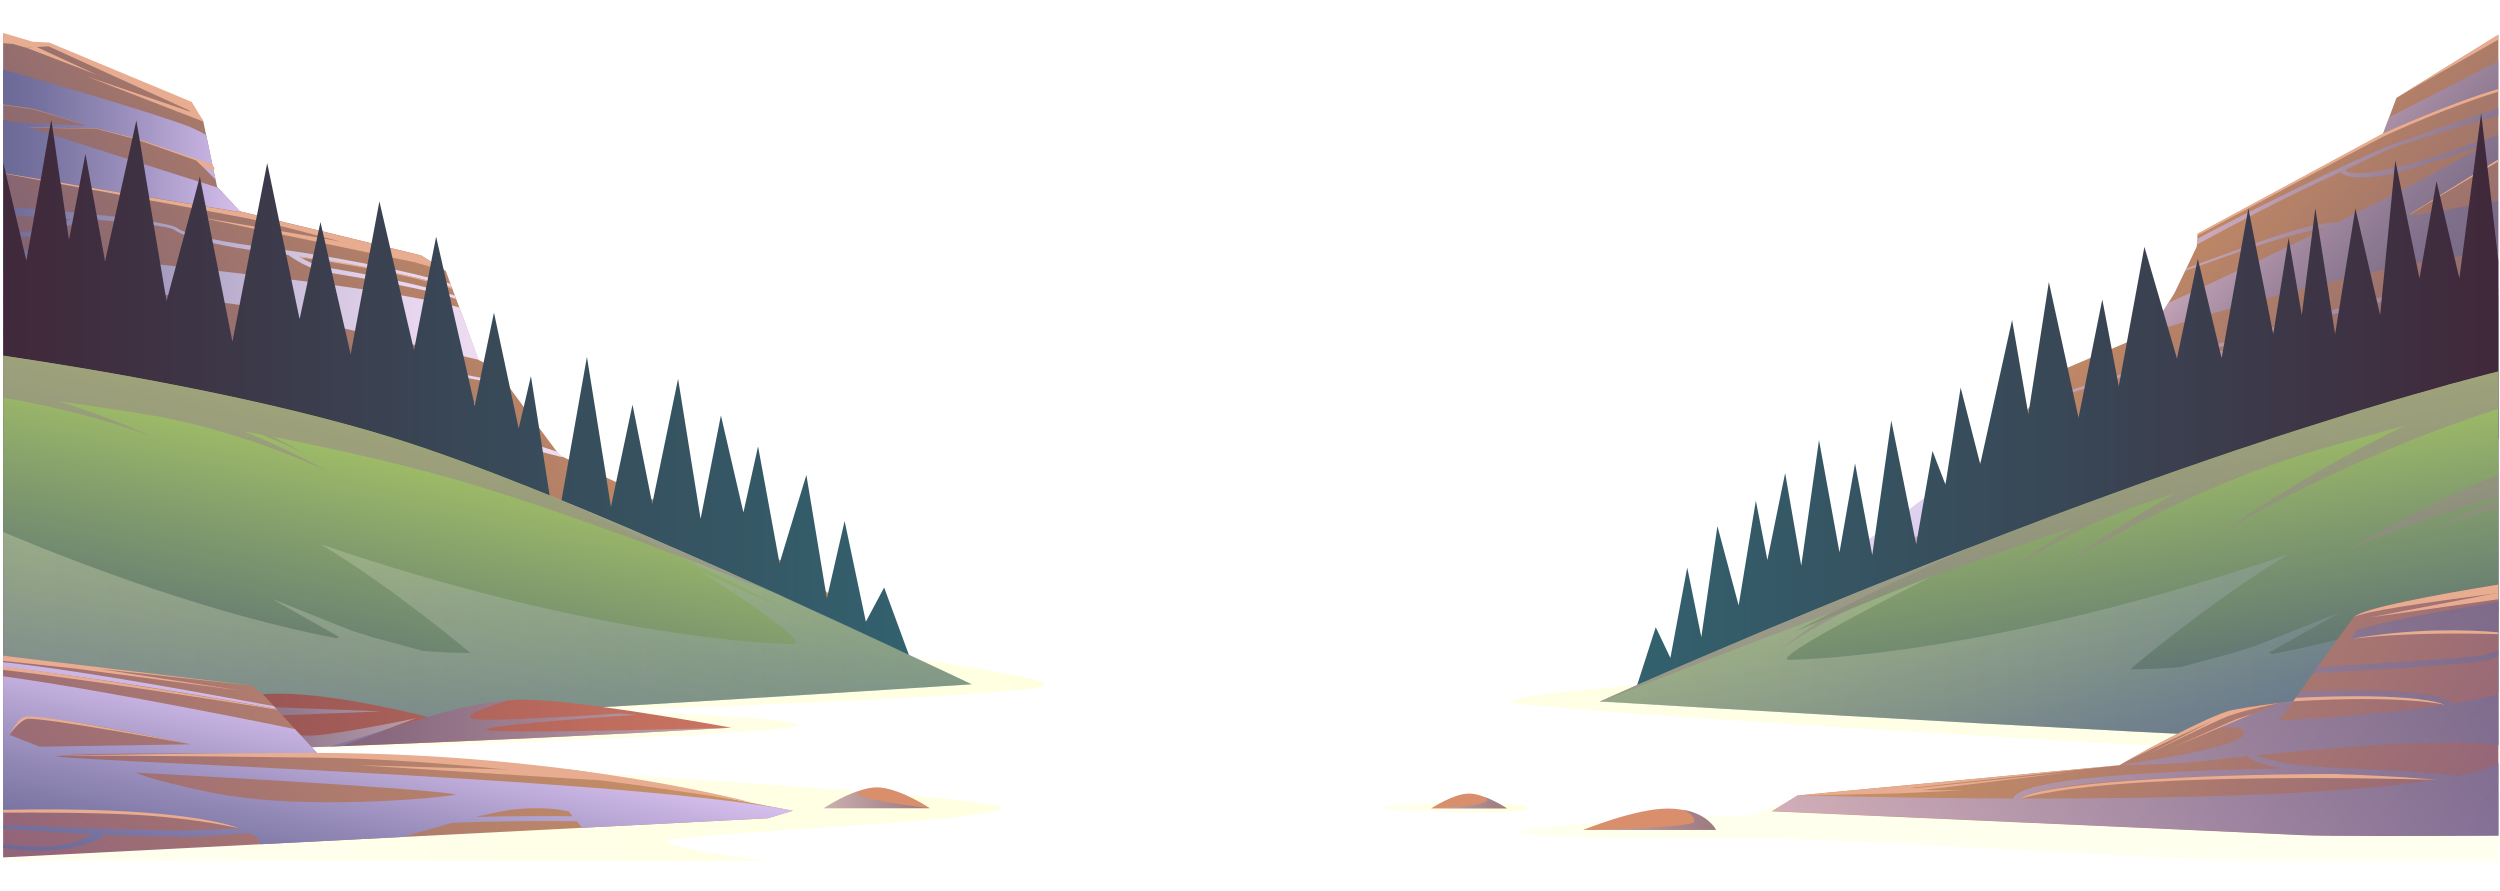 <?xml version="1.0" encoding="UTF-8"?> <!-- Generator: Adobe Illustrator 26.0.2, SVG Export Plug-In . SVG Version: 6.00 Build 0) --> <svg xmlns="http://www.w3.org/2000/svg" xmlns:xlink="http://www.w3.org/1999/xlink" id="Layer_1" x="0px" y="0px" viewBox="0 0 1366 487" style="enable-background:new 0 0 1366 487;" xml:space="preserve"> <style type="text/css"> .st0{fill:url(#SVGID_1_);} .st1{fill:url(#SVGID_00000087390666861876126580000011790443682495758772_);} .st2{fill:url(#SVGID_00000124132017095802677720000014314654436027800452_);} .st3{fill:url(#SVGID_00000166664899351171339840000013283632198052754360_);} .st4{opacity:0.65;} .st5{fill:url(#SVGID_00000137853854230196221950000013796098916228584121_);} .st6{fill:url(#SVGID_00000037691998461174880020000013622222430140624547_);} .st7{fill:#E8AD91;} .st8{fill:url(#SVGID_00000030459228571793923570000007472495539816894127_);} .st9{fill:url(#SVGID_00000052070985542461125520000009280043878757897351_);} .st10{opacity:0.26;fill:url(#SVGID_00000147920425709933680690000000676200810173832630_);} .st11{opacity:0.57;fill:#998A8A;} .st12{fill:#D98F6B;} .st13{fill:url(#SVGID_00000035528401771035640510000016707303028609846179_);} .st14{filter:url(#Adobe_OpacityMaskFilter);} .st15{filter:url(#Adobe_OpacityMaskFilter_00000041997729352708671220000002861307139167124631_);} .st16{mask:url(#SVGID_00000057149827740538261150000002954225000247380885_);fill:url(#SVGID_00000145024369043299478690000002182812160668014747_);} .st17{opacity:0.63;fill:url(#SVGID_00000080896902698645810860000002682574443445094296_);} .st18{filter:url(#Adobe_OpacityMaskFilter_00000125566570692451975030000007851172610487862954_);} .st19{filter:url(#Adobe_OpacityMaskFilter_00000083805029544890449820000006353792564373159607_);} .st20{mask:url(#SVGID_00000109729704124114158390000009273962388622270909_);fill:url(#SVGID_00000002358989820834252130000014018123938387342760_);} .st21{opacity:0.54;fill:url(#SVGID_00000080186116947991848420000006608667528296872375_);} .st22{filter:url(#Adobe_OpacityMaskFilter_00000147924315899034692050000014520263166712843963_);} .st23{filter:url(#Adobe_OpacityMaskFilter_00000181788087643907015290000008350828971286550716_);} .st24{mask:url(#SVGID_00000113314330999348516030000018018414340313798822_);fill:url(#SVGID_00000146469055093741954990000002572003177667959188_);} .st25{opacity:0.54;fill:url(#SVGID_00000171696539393998575510000001387912600309310646_);} .st26{fill:url(#SVGID_00000150821612409551315070000004057060474078974651_);} .st27{fill:url(#SVGID_00000073682079531192544520000006997406601235635594_);} .st28{fill:url(#SVGID_00000057144397740945514330000001587920189488320681_);} .st29{filter:url(#Adobe_OpacityMaskFilter_00000123436489721828048010000003614041521795636096_);} .st30{filter:url(#Adobe_OpacityMaskFilter_00000113341019450778664730000003740377373153497773_);} .st31{mask:url(#SVGID_00000025442910490862218740000014720692046273396150_);fill:url(#SVGID_00000183956366934717355940000014134690041583584441_);} .st32{fill:url(#SVGID_00000096765359521114784670000016380241595330647964_);} .st33{fill:url(#SVGID_00000098911953273460411970000016135054246408142240_);} .st34{fill:url(#SVGID_00000024003205191292167940000006533255548181451421_);} .st35{fill:url(#SVGID_00000149353234896493301790000017829487342643956137_);} .st36{opacity:0.43;fill:#E8AD91;} .st37{opacity:0.26;fill:url(#SVGID_00000168098987577372021370000000347356800509311911_);} .st38{fill:url(#SVGID_00000032629471903507065030000007290576315593276048_);} .st39{filter:url(#Adobe_OpacityMaskFilter_00000008870816158572263820000011961035862823146636_);} .st40{filter:url(#Adobe_OpacityMaskFilter_00000107559076721102309700000006382130734971744384_);} .st41{mask:url(#SVGID_00000178883395866901651650000011120421923459696283_);fill:url(#SVGID_00000101102579414798929960000014911816099325145500_);} .st42{opacity:0.56;fill:url(#SVGID_00000158030102079632389170000003385077955370029478_);} .st43{filter:url(#Adobe_OpacityMaskFilter_00000083078466307814908250000010146817579621290908_);} .st44{filter:url(#Adobe_OpacityMaskFilter_00000136370522479749989670000006495633291321370284_);} .st45{mask:url(#SVGID_00000059295255214536312910000000634218401994040193_);fill:url(#SVGID_00000078003192044292433390000010981642376978117277_);} .st46{opacity:0.56;fill:url(#SVGID_00000011748195018328417070000017369733847271156128_);} .st47{fill:url(#SVGID_00000106129449367607469780000013647403194737317819_);} .st48{filter:url(#Adobe_OpacityMaskFilter_00000150822800018304226090000015874441010792145807_);} .st49{filter:url(#Adobe_OpacityMaskFilter_00000029035664725328474050000004556092415699518642_);} .st50{mask:url(#SVGID_00000156567401408471940400000005316040357989813414_);fill:url(#SVGID_00000134963209798078834900000002693745909798969254_);} .st51{fill:url(#SVGID_00000167366165461562267280000014243720417615868801_);} .st52{filter:url(#Adobe_OpacityMaskFilter_00000044891764986998773370000000372932862367972261_);} .st53{filter:url(#Adobe_OpacityMaskFilter_00000083780657947859829560000005546888267509241227_);} .st54{mask:url(#SVGID_00000070822458755688881860000002274480910888617123_);fill:url(#SVGID_00000104676378213612607900000003447943642060152471_);} .st55{opacity:0.54;fill:url(#SVGID_00000109023865293263235420000008254355143911665055_);} </style> <linearGradient id="SVGID_1_" gradientUnits="userSpaceOnUse" x1="754.194" y1="441.184" x2="834.437" y2="441.184"> <stop offset="0" style="stop-color:#FFFFF0"></stop> <stop offset="5.292296e-03" style="stop-color:#FFFFF0"></stop> <stop offset="1" style="stop-color:#FFFFE0"></stop> </linearGradient> <path class="st0" d="M754.2,441.5c-0.3,2.1,80.2,4.2,80.2,0C834.4,437.2,754.8,437.7,754.2,441.5z"></path> <g> <linearGradient id="SVGID_00000115513987877178539110000004883213239384537739_" gradientUnits="userSpaceOnUse" x1="1.721" y1="396.515" x2="571.225" y2="396.515"> <stop offset="0" style="stop-color:#FFFFF0"></stop> <stop offset="5.292296e-03" style="stop-color:#FFFFF0"></stop> <stop offset="1" style="stop-color:#FFFFE0"></stop> </linearGradient> <path style="fill:url(#SVGID_00000115513987877178539110000004883213239384537739_);" d="M327.8,388.4c0,0,107.6,3,107.6,8 c0,5-265.9,13.1-291.9,14.2c-25.9,1.1,43.5,3.6,43.5,3.6s359.8,19.9,359.8,27.3c0,7.4-182.3,13.9-182.3,18.2c0,4.3,54,10.7,54,10.7 H1.7V322.6l440.5,29.7c0,0,129,15.9,129,21.9C571.2,380.2,327.8,388.4,327.8,388.4z"></path> <linearGradient id="SVGID_00000083077639291953623900000012983570807262773376_" gradientUnits="userSpaceOnUse" x1="1095.46" y1="470.43" x2="1095.46" y2="346.857"> <stop offset="0" style="stop-color:#FFFFF0"></stop> <stop offset="5.292296e-03" style="stop-color:#FFFFF0"></stop> <stop offset="1" style="stop-color:#FFFFE0"></stop> </linearGradient> <path style="fill:url(#SVGID_00000083077639291953623900000012983570807262773376_);" d="M1365.1,346.9v123.6h-147.4 c0,0-232.7-12.3-245-12.3c-12.3,0-142.5,0.7-142.5-3.6c0-4.3,128.1-9.5,128.1-9.5s12.1-6.8,28.4-7.4 c16.3-0.6,243.9-19.5,243.9-19.5s97.7-3.8,57.2-4.9c-40.5-1.1-461.9-25.4-461.9-29.9c0-4.5,105.8-12,105.8-12L1365.1,346.9z"></path> <g> <linearGradient id="SVGID_00000025425845947436770310000001680478484046360203_" gradientUnits="userSpaceOnUse" x1="1347.752" y1="397.983" x2="1084.283" y2="160.754"> <stop offset="0" style="stop-color:#5B4B7A"></stop> <stop offset="1" style="stop-color:#D49461"></stop> </linearGradient> <path style="fill:url(#SVGID_00000025425845947436770310000001680478484046360203_);" d="M1365.1,19v359.7H888.1l3.6-1.9l11.6-6.2 c0,0,0,0,0,0l72.6-39.1l81.2-43.7l30.2-38.2l22.2-28l1.6-2l1.4-1.8l11.4-14.4l50.5-21.6l10.3-16.2c0,0,0,0,0,0s0,0,0,0l3.4-5.4 l5.8-12.1l1.7-3.5l4.7-9.9l0.1-0.9l0.2-3.2l0.1-1.8l0.1-1.1l101.3-54.7l3.2-8.5l0.1-0.3l4-10.7L1365.1,19z"></path> <g class="st4"> <linearGradient id="SVGID_00000137849463937994071800000004148207670431691650_" gradientUnits="userSpaceOnUse" x1="1337.325" y1="168.39" x2="1242.98" y2="83.441"> <stop offset="9.696970e-02" style="stop-color:#6B6996"></stop> <stop offset="0.249" style="stop-color:#706D9A"></stop> <stop offset="0.432" style="stop-color:#7F79A6"></stop> <stop offset="0.631" style="stop-color:#978CBA"></stop> <stop offset="0.839" style="stop-color:#B8A7D5"></stop> <stop offset="0.982" style="stop-color:#D4BDEB"></stop> </linearGradient> <path style="fill:url(#SVGID_00000137849463937994071800000004148207670431691650_);" d="M1305.4,64.1l-0.1,0.3l-3.2,8.5 c0,0,35.5-16.3,63-24.3V33.4L1305.4,64.1z M1365.1,63.1v-4c-21.6,7.1-45.9,15.6-57.3,19.7c-18.6,6.7-83.2,38.8-107.3,51.7 l-0.2,3.2c15.5-8.3,49.2-26.7,78.5-39.6c3.3,2.8,7.9,2.8,13.2,2.8c14,0,35.3-7.9,59.7-15.9c2.3-0.8,4.7-1.5,7-2.3 c-22.9,13.3-53.1,28.8-81.8,43c-16.2-0.5-52.5,14.2-82.4,25l-0.7,1.4c25.8-9.3,59-21.3,77-23.4c-44.8,22-84.8,40.3-86.2,40.9 c0,0,0,0,0,0s0,0,0,0l-10.3,16.2c98.8-30.8,156.8-41.5,190.7-44.2v-27.9c-18,3.1-43.6,7.5-43.6,7.5h-4.8c0,0,19-12.1,38-23.7 c0,0,0,0,0,0c3.5-2.2,7-4.3,10.4-6.3V73.7c-4.7,1.5-9.5,3-14.1,4.7c-40.5,15-65.3,19-69.7,14.6c11.4-5.6,21.9-10.7,27.4-12.6 C1320,76.3,1343.9,69.1,1365.1,63.1z"></path> <linearGradient id="SVGID_00000156579957203428981630000015266674651552074402_" gradientUnits="userSpaceOnUse" x1="1321.463" y1="383.551" x2="1104.424" y2="188.129"> <stop offset="0" style="stop-color:#6B6996"></stop> <stop offset="0.174" style="stop-color:#7773A0"></stop> <stop offset="0.49" style="stop-color:#978CBA"></stop> <stop offset="0.908" style="stop-color:#CAB5E3"></stop> <stop offset="0.982" style="stop-color:#D4BDEB"></stop> </linearGradient> <path style="fill:url(#SVGID_00000156579957203428981630000015266674651552074402_);" d="M1365.1,160.2v-2.7 c-15.6,0-34.8,0.3-49.1,1.9c-25.4,2.7-162.4,46.8-204.9,60.2c0,0,0,0,0,0l-1.6,2c21.9-6.9,58-18.3,96.4-29.8 c5.3,3.8,11.5,4.1,20.4,4.1c7.4,0,16.4-1,26.1-2.5c-59.5,17.2-115.3,33.7-125.6,37.9c-12.5,5.1-27.7,12.4-39.4,18.2 c-10.4,5.2-17.9,9.1-17.9,9.1l-86.6,64.6l-6.9,8.2l-3,3.6h392.3V161.1c-23.2,6.6-52.9,15-83.4,23.8c-33.5,7.5-64.5,11.8-70.5,5.2 c46.6-13.9,91.9-26.8,105-28.1C1330.5,160.5,1349.6,160.2,1365.1,160.2z"></path> </g> <path class="st7" d="M1365.1,87.1v1.1c-18.9,10.9-41.7,24.9-47.9,28.8h-0.4C1316.8,117.1,1343.4,100.1,1365.1,87.1z"></path> <linearGradient id="SVGID_00000009561779215857731390000012320733423534680749_" gradientUnits="userSpaceOnUse" x1="893.868" y1="219.082" x2="1365.122" y2="219.082"> <stop offset="0" style="stop-color:#33616E"></stop> <stop offset="0.514" style="stop-color:#394655"></stop> <stop offset="0.982" style="stop-color:#40293B"></stop> </linearGradient> <polygon style="fill:url(#SVGID_00000009561779215857731390000012320733423534680749_);" points="1365.1,142.5 1365.1,239.8 995.6,363 893.9,376.3 904.7,342.7 912.7,359.5 921.9,310.1 929.6,348.1 938.4,287.5 950,330.8 959.4,273.6 965.7,306 975.4,258.5 984.2,309.1 993.9,240.5 1005.1,301.8 1013.6,253.2 1023,303.3 1033.4,229.8 1047,297.4 1055.9,246.4 1063,264.8 1071.3,211.8 1082,253.6 1099.4,174.8 1108.3,226.4 1119.5,154.1 1135.7,228.3 1148.7,163.6 1157.7,211.1 1171.7,134.9 1189.5,195.9 1200.9,141.4 1213.9,195.7 1228.5,113.8 1242.1,182.6 1250.5,130 1257.7,172.2 1265.1,113.8 1275.9,182.6 1287,113.9 1300.5,172.2 1308.8,87.7 1322,152.1 1331.3,99 1343.8,152.1 1355.7,61.8 "></polygon> <linearGradient id="SVGID_00000110458324321119051620000001208822743226006458_" gradientUnits="userSpaceOnUse" x1="1143.253" y1="442.151" x2="1111.698" y2="242.922"> <stop offset="3.030300e-02" style="stop-color:#4A5C78"></stop> <stop offset="0.241" style="stop-color:#596D75"></stop> <stop offset="0.658" style="stop-color:#819B6D"></stop> <stop offset="1" style="stop-color:#A6C466"></stop> </linearGradient> <path style="fill:url(#SVGID_00000110458324321119051620000001208822743226006458_);" d="M1365.1,202.8V407h-25 c-69.8,0-453.2-22.9-465.7-23.7c-0.2,0-0.3,0-0.3,0s0,0,0.1,0c0,0,0.1,0,0.2-0.1c0.3-0.1,0.7-0.3,1.4-0.6c0.2-0.1,0.3-0.2,0.5-0.2 c0.9-0.4,2.2-1,3.7-1.7c0.3-0.1,0.7-0.3,1.1-0.5c3-1.3,7-3.1,11.8-5.2c0.9-0.4,1.8-0.8,2.7-1.2c1.6-0.7,3.3-1.5,5.1-2.2 c0.8-0.3,1.6-0.7,2.5-1.1c0,0,0,0,0,0c1.3-0.6,2.7-1.2,4.1-1.8c0.8-0.3,1.6-0.7,2.4-1.1c0.5-0.2,1.1-0.5,1.7-0.7 c1.3-0.6,2.7-1.1,4-1.7c0,0,0,0,0,0c0.9-0.4,1.9-0.8,2.9-1.2c0,0,0.1,0,0.1-0.1c0.9-0.4,1.9-0.8,2.8-1.2c0.1,0,0.2-0.1,0.3-0.1 c0.5-0.2,1.1-0.4,1.6-0.7c2.6-1.1,5.4-2.3,8.2-3.5c0.6-0.2,1.1-0.5,1.7-0.7c1.7-0.7,3.5-1.5,5.2-2.2c1.4-0.6,2.8-1.2,4.2-1.8 c1-0.4,2-0.8,3-1.3c0.2-0.1,0.4-0.1,0.5-0.2c1.2-0.5,2.4-1,3.6-1.5c0.6-0.3,1.2-0.5,1.8-0.8c1.2-0.5,2.4-1,3.5-1.5 c0.7-0.3,1.4-0.6,2.1-0.9c1.3-0.5,2.5-1.1,3.8-1.6c0,0,0,0,0,0c1.3-0.5,2.6-1.1,3.9-1.6c0.1,0,0.1,0,0.2-0.1 c1.3-0.5,2.5-1.1,3.8-1.6c0.1,0,0.2-0.1,0.3-0.1c2.6-1.1,5.2-2.2,7.8-3.2c2.4-1,4.8-2,7.2-3c0.9-0.4,1.8-0.7,2.7-1.1 c1.7-0.7,3.3-1.4,5-2.1c2.2-0.9,4.4-1.8,6.6-2.7c1.3-0.5,2.6-1.1,3.9-1.6c1.6-0.6,3.1-1.3,4.7-1.9c3.1-1.3,6.3-2.6,9.5-3.9 c0,0,0,0,0.1,0c6.2-2.5,12.5-5.1,19-7.6c0.2-0.1,0.4-0.2,0.7-0.3c1.7-0.7,3.4-1.3,5.1-2c0.8-0.3,1.7-0.7,2.5-1 c2.1-0.9,4.3-1.7,6.4-2.6c1.7-0.7,3.3-1.3,5-2c3.3-1.3,6.7-2.6,10.1-4c1.5-0.6,3-1.2,4.5-1.8c2.7-1,5.3-2.1,8-3.1 c0.1,0,0.2-0.1,0.3-0.1c3.3-1.3,6.7-2.6,10.1-3.9c1.7-0.7,3.4-1.3,5.1-2c6.3-2.4,12.7-4.9,19.2-7.3c0.5-0.2,1-0.4,1.5-0.6 c1.7-0.7,3.5-1.3,5.2-2c0.1,0,0.2-0.1,0.2-0.1c4.5-1.7,9.1-3.4,13.7-5.1c1.5-0.6,3.1-1.1,4.6-1.7c2.5-0.9,5-1.8,7.4-2.7 c1.8-0.7,3.7-1.4,5.5-2c11.1-4.1,22.3-8.1,33.6-12.1c3.1-1.1,6.3-2.2,9.4-3.3c1.6-0.5,3.1-1.1,4.7-1.6c6.3-2.2,12.6-4.4,18.9-6.5 c3.2-1.1,6.3-2.2,9.5-3.2c1.5-0.5,3.1-1,4.6-1.5c7.9-2.7,15.8-5.3,23.7-7.8c1.6-0.5,3.1-1,4.7-1.5c7.9-2.5,15.7-5,23.5-7.4 c1.5-0.5,3-0.9,4.6-1.4c2.8-0.9,5.5-1.7,8.3-2.5c3.4-1,6.8-2.1,10.2-3.1c1.4-0.4,2.8-0.8,4.2-1.2c5.2-1.5,10.3-3,15.4-4.4 c2.6-0.7,5.1-1.5,7.7-2.2c1.3-0.4,2.6-0.7,3.8-1.1c1.8-0.5,3.5-1,5.3-1.4c1.4-0.4,2.9-0.8,4.3-1.2c4.4-1.2,8.9-2.3,13.2-3.5 c1.5-0.4,2.9-0.7,4.4-1.1C1365,202.8,1365,202.8,1365.1,202.8z"></path> <linearGradient id="SVGID_00000052086536116822261300000007715881801238582428_" gradientUnits="userSpaceOnUse" x1="874.156" y1="352.793" x2="1365.122" y2="352.793"> <stop offset="1.212100e-02" style="stop-color:#FFFFC7"></stop> <stop offset="0.165" style="stop-color:#F3F4C8"></stop> <stop offset="0.442" style="stop-color:#D3D7CA"></stop> <stop offset="0.808" style="stop-color:#A0A8CD"></stop> <stop offset="0.97" style="stop-color:#8791CF"></stop> </linearGradient> <path style="opacity:0.26;fill:url(#SVGID_00000052086536116822261300000007715881801238582428_);" d="M1365.1,322.7V407h-25 c-71,0-466-23.7-466-23.7s89.3-40.2,203.9-84.8c-32.7,14-68.8,32-97.6,46.6l75-30.2c-1.9,1.2-92.9,46.4-77.2,45.6h0.8 c9.8-0.2,112.5-3.3,271.5-57.7c-44.1,26.7-86.6,62.9-86.6,62.9c8.9,0,18.1-0.4,27.5-1.2l28.3-7.6l13.1-4.1l45.9-18.3l-38.7,22 l1.3,0.9C1283.8,349.3,1327.1,336.2,1365.1,322.7z"></path> <polygon class="st7" points="1365.1,19 1365.1,21.6 1309.4,53.4 "></polygon> <path class="st7" d="M1365.1,48.6v1.5c-25.3,7.6-57.4,21.8-62.8,24.5c-9,4.4-101.6,54.1-101.6,54.1l0.1-1.1l101.3-54.7 C1302.1,72.9,1337.6,56.7,1365.1,48.6z"></path> <path class="st11" d="M1365.1,259.3v12.6c-45.1,12.5-79.5,27.3-80.4,27.7C1285.7,299,1319.9,277.4,1365.1,259.3z"></path> <path class="st11" d="M1331.1,288.3c0.8-0.5,13.5-7.4,34-14.9v4.2C1344.4,282.8,1332.1,287.9,1331.1,288.3z"></path> <path class="st11" d="M1365.1,202.8v20.5c-90.1,29.3-151,67.7-153.1,69c2-1.5,46.4-33,102.3-59.8c-15.3,4.1-30.9,8.4-46.6,12.9v0 c-82.5,24.6-140.4,64-143,65.8c1.9-1.4,28.7-22,64.1-41.7c-7.3,2.3-14.6,4.7-21.8,7.1c-40.3,14.5-67.7,34.8-68.6,35.5 c0.7-0.6,15.2-12.7,34.3-24c-34.6,11.7-68.4,23.7-100.1,35.2c-9.7,3.8-18.5,7.9-26.3,11.8c-20.9,10.6-33.9,20.2-34.5,20.7 c0.6-0.5,12.5-10.4,28.8-20.7c0.1-0.1,0.3-0.2,0.4-0.2c-0.2,0.1-0.4,0.2-0.7,0.2c-42.6,15.8-80,30.3-108.9,41.7 c-5.9,2.3-11.4,4.5-16.6,6.6c-0.2,0-0.4,0-0.6,0c-0.2,0-0.3,0-0.3,0s0,0,0.1,0c0,0,0.1,0,0.2-0.1c0.3-0.1,0.7-0.3,1.4-0.6 c0.2-0.1,0.3-0.2,0.5-0.2c0.9-0.4,2.2-1,3.7-1.7c0.3-0.1,0.7-0.3,1.1-0.5c3-1.3,7-3.1,11.8-5.2c0.9-0.4,1.8-0.8,2.7-1.2 c1.6-0.7,3.3-1.5,5.1-2.2c0.8-0.3,1.6-0.7,2.5-1.1c0,0,0,0,0,0c1.3-0.6,2.7-1.2,4.1-1.8c0.8-0.3,1.6-0.7,2.4-1.1 c0.5-0.2,1.1-0.5,1.7-0.7c1.3-0.6,2.7-1.1,4-1.7c0,0,0,0,0,0c0.9-0.4,1.9-0.8,2.9-1.2c0,0,0.1,0,0.1-0.1c0.9-0.4,1.9-0.8,2.8-1.2 c0.1,0,0.2-0.1,0.3-0.1c0.5-0.2,1.1-0.4,1.6-0.7c2.6-1.1,5.4-2.3,8.2-3.5c0.6-0.2,1.1-0.5,1.7-0.7c1.7-0.7,3.5-1.5,5.2-2.2 c1.4-0.6,2.8-1.2,4.2-1.8c1-0.4,2-0.8,3-1.3c0.2-0.1,0.4-0.1,0.5-0.2c1.2-0.5,2.4-1,3.6-1.5c0.6-0.3,1.2-0.5,1.8-0.8 c1.2-0.5,2.4-1,3.5-1.5c0.7-0.3,1.4-0.6,2.1-0.9c1.3-0.5,2.5-1.1,3.8-1.6c0,0,0,0,0,0c1.3-0.5,2.6-1.1,3.9-1.6 c0.1,0,0.1,0,0.2-0.1c1.3-0.5,2.5-1.1,3.8-1.6c0.1,0,0.2-0.1,0.3-0.1c2.6-1.1,5.2-2.1,7.8-3.2c2.4-1,4.8-2,7.2-3 c0.9-0.4,1.8-0.7,2.7-1.1c1.6-0.7,3.3-1.4,5-2.1c2.2-0.9,4.4-1.8,6.6-2.7c1.3-0.5,2.6-1.1,3.9-1.6c1.6-0.6,3.1-1.3,4.7-1.9 c3.1-1.3,6.3-2.6,9.5-3.9c0,0,0,0,0.1,0c6.2-2.5,12.5-5.1,19-7.6c0.2-0.1,0.4-0.2,0.7-0.3c1.7-0.7,3.4-1.3,5.1-2 c0.8-0.3,1.7-0.7,2.5-1c2.1-0.8,4.3-1.7,6.4-2.6c1.7-0.7,3.3-1.3,5-2c3.3-1.3,6.7-2.6,10.1-4c1.5-0.6,3-1.2,4.5-1.8 c2.7-1,5.3-2.1,8-3.1c0.1,0,0.2-0.1,0.3-0.1c3.3-1.3,6.7-2.6,10.1-3.9c1.7-0.7,3.4-1.3,5.1-2c6.3-2.4,12.7-4.9,19.2-7.3 c0.5-0.2,1-0.4,1.5-0.6c1.8-0.7,3.6-1.4,5.5-2.1c4.5-1.7,9.1-3.4,13.7-5.1c1.5-0.6,3.1-1.1,4.6-1.7c2.5-0.9,5-1.8,7.4-2.7 c1.8-0.7,3.7-1.4,5.5-2c11.1-4.1,22.3-8.1,33.6-12.1c3.1-1.1,6.3-2.2,9.4-3.3c1.6-0.5,3.1-1.1,4.7-1.6c6.3-2.2,12.6-4.4,18.9-6.5 c3.2-1.1,6.3-2.2,9.5-3.2c1.5-0.5,3.1-1,4.6-1.5c7.9-2.7,15.8-5.3,23.7-7.8c1.6-0.5,3.1-1,4.7-1.5c7.9-2.5,15.7-5,23.5-7.4 c1.5-0.5,3-0.9,4.6-1.4c2.8-0.9,5.5-1.7,8.3-2.5c3.4-1,6.8-2.1,10.2-3.1c1.4-0.4,2.8-0.8,4.2-1.2c5.2-1.5,10.3-3,15.4-4.4 c2.6-0.7,5.1-1.5,7.7-2.2c1.3-0.4,2.6-0.7,3.8-1.1c1.8-0.5,3.5-1,5.3-1.4c1.4-0.4,2.9-0.8,4.3-1.2c4.4-1.2,8.9-2.3,13.2-3.5 c1.5-0.4,2.9-0.7,4.4-1.1C1365,202.8,1365,202.8,1365.1,202.8z"></path> </g> <g> <path class="st12" d="M937.6,453.5H865c0,0,28.4-11.7,46.3-11.7c3.1,0,5.8,0.3,8.2,0.7c1.4,0.2,2.8,0.6,4,0.9 C934.3,446.6,937.6,453.5,937.6,453.5z"></path> <path class="st12" d="M823.4,441.7H782c0,0,12.2-8.1,20.7-8.1c2.4,0,5.1,0.6,7.7,1.6c0,0,0.1,0,0.1,0 C817.1,437.6,823.4,441.7,823.4,441.7z"></path> <linearGradient id="SVGID_00000072262891361222788990000008065401133851985294_" gradientUnits="userSpaceOnUse" x1="1058.941" y1="308.743" x2="1337.928" y2="496.922"> <stop offset="0" style="stop-color:#CC9461"></stop> <stop offset="1" style="stop-color:#91637A"></stop> </linearGradient> <path style="fill:url(#SVGID_00000072262891361222788990000008065401133851985294_);" d="M1365.1,319.4v137.2 c-39.8,0.2-94.7,0.4-108.1-0.3c-21.6-1.1-288.9-13-288.9-13l14.1-8.7l171.8-16.1l4.1-0.4h0c0.3-0.2,0.7-0.4,1-0.6 c0.1-0.1,0.2-0.1,0.3-0.2c0.6-0.3,1.4-0.8,2.3-1.3c0.5-0.3,1-0.6,1.6-0.9c0.9-0.5,1.9-1.1,3-1.7c0.4-0.2,0.7-0.4,1.1-0.6 c0.3-0.2,0.7-0.4,1.1-0.6c0.7-0.4,1.5-0.8,2.3-1.3c1-0.6,2.1-1.2,3.2-1.8c0.4-0.2,0.9-0.5,1.4-0.7c2.4-1.3,5-2.6,7.6-4 c0.5-0.3,1.1-0.6,1.6-0.8c2.5-1.3,5-2.6,7.6-3.9c0.6-0.3,1.2-0.6,1.8-0.9c3.4-1.7,6.8-3.3,10-4.8c0.3-0.2,0.7-0.3,1-0.5 c0.3-0.1,0.6-0.2,0.8-0.4c0.3-0.2,0.7-0.3,1-0.4c0.1,0,0.2-0.1,0.2-0.1c0.6-0.3,1.2-0.5,1.8-0.8c0.4-0.2,0.7-0.3,1.1-0.5 c0.3-0.1,0.6-0.3,0.9-0.4c2.2-0.9,4.2-1.7,6-2.3c3.8-1.3,14.3-2.9,28.4-4.7c0,0,0,0,0,0c2.4-0.3,4.9-0.6,7.5-0.9l0,0 c0.1,0,0.2,0,0.3,0c0.4-0.6,0.8-1.2,1.3-1.8c0.8-1.1,1.6-2.2,2.4-3.3c2.3-3.2,4.7-6.6,7.2-10.1c0.8-1.1,1.6-2.3,2.4-3.4 c8.7-12.2,17.2-23.9,19.7-27.2C1290,332.5,1331.5,324.9,1365.1,319.4z"></path> <path class="st7" d="M1365.1,319.4v4.7c-0.9,0.1-1.8,0.2-2.7,0.3c-33.4,4.3-73.2,9.9-76.2,12.9 C1290,332.5,1331.5,324.9,1365.1,319.4z"></path> <defs> <filter id="Adobe_OpacityMaskFilter" filterUnits="userSpaceOnUse" x="968.2" y="328.8" width="397" height="128"> <feFlood style="flood-color:white;flood-opacity:1" result="back"></feFlood> <feBlend in="SourceGraphic" in2="back" mode="normal"></feBlend> </filter> </defs> <mask maskUnits="userSpaceOnUse" x="968.2" y="328.8" width="397" height="128" id="SVGID_00000137823944948907801370000009608001593352834493_"> <g class="st14"> <defs> <filter id="Adobe_OpacityMaskFilter_00000179624588695835774590000016526514232196072628_" filterUnits="userSpaceOnUse" x="968.2" y="322.1" width="440.3" height="134.7"> <feFlood style="flood-color:white;flood-opacity:1" result="back"></feFlood> <feBlend in="SourceGraphic" in2="back" mode="normal"></feBlend> </filter> </defs> <mask maskUnits="userSpaceOnUse" x="968.2" y="322.1" width="440.3" height="134.7" id="SVGID_00000137823944948907801370000009608001593352834493_"> <g style="filter:url(#Adobe_OpacityMaskFilter_00000179624588695835774590000016526514232196072628_);"> </g> </mask> <linearGradient id="SVGID_00000096044861982630172650000000655248069469093775_" gradientUnits="userSpaceOnUse" x1="1369.78" y1="280.62" x2="1073.803" y2="556.622"> <stop offset="1.818200e-02" style="stop-color:#F2F2F2"></stop> <stop offset="8.152949e-02" style="stop-color:#F3F3F3"></stop> <stop offset="1" style="stop-color:#FFFFFF"></stop> </linearGradient> <path style="mask:url(#SVGID_00000137823944948907801370000009608001593352834493_);fill:url(#SVGID_00000096044861982630172650000000655248069469093775_);" d=" M1287.2,344.3l-2.8,4.9c0,0,60.3-7.7,93.1-2.3c-5.5,4.8-13.7,10.3-23.9,11.6c-12.5,1.5-56.4,4.2-86.9,6 c-0.8,1.1-1.6,2.3-2.4,3.4c30.7-1.8,76.9-4.6,89.8-6.2c12.3-1.5,21.8-8.6,27.5-14.1c10.8,2.3,17.7,6.4,16.5,13.2 c-1.8,11-27.9,18.5-58,23.5c-8.3-8.4-57.5-7.6-83-6.5c-0.8,1.1-1.6,2.3-2.4,3.3c35.8-1.6,72.5-0.6,81.4,3.8 c-42.4,6.7-90.8,8.6-90.8,8.6c4.8-5.8,8.2-10.5,8.2-10.5l-7.8,1l-33.7,13.8c0,0,17.9-2.4,13.4,4.5c-4.5,6.9-66.9,15.8-66.9,15.8 s26.3,0,47-2.3h0c0,0,0.1,0,0.1,0c2-0.2,3.9-0.5,5.7-0.7c3.9-0.5,9.6-1.1,16.7-1.9c2.7,2.8,9.3,5.1,19.4,6.8 c-16.2,0.3-37.1,0.8-58,1.8c-77.4,3.7-87.9,10.7-89.5,14.6c-65.8-0.2-117.5-1.8-117.5-1.8l-14.1,8.7c0,0,267.2,11.9,288.9,13 c21.6,1.1,151.5,0,151.5,0V322.1C1379.9,326.3,1309.8,337,1287.2,344.3z M1232.7,412.7c49.7-5.1,149.8-13.1,137.7,0.6 c-3.8,4.3-13.4,7.8-27.2,10.7c-14.7-1.6-33.7-3.1-56.8-3.9C1251.1,418.9,1237.7,415.2,1232.7,412.7z M1103.8,436.4 c10.7-8.4,93.2-13.4,172.8-13.5v0c3.1,0.2,6.2,0.3,9.5,0.4c17.5,0.6,32.7,1.6,45.3,2.7C1278.1,434.7,1181.8,436.6,1103.8,436.4z "></path> </g> </mask> <linearGradient id="SVGID_00000089559148296605850860000015686301081705308322_" gradientUnits="userSpaceOnUse" x1="1333.24" y1="294.611" x2="1063.79" y2="545.878"> <stop offset="0" style="stop-color:#6B6996"></stop> <stop offset="0.174" style="stop-color:#7773A0"></stop> <stop offset="0.49" style="stop-color:#978CBA"></stop> <stop offset="0.908" style="stop-color:#CAB5E3"></stop> <stop offset="0.982" style="stop-color:#D4BDEB"></stop> </linearGradient> <path style="opacity:0.63;fill:url(#SVGID_00000089559148296605850860000015686301081705308322_);" d="M1287.2,344.3l-2.8,4.9 c0,0,4.2-0.5,10.9-1.2c15.9-1.6,46.3-4.1,69.9-2.4v-16.8C1335.2,333.6,1301.6,339.7,1287.2,344.3z M1353.5,358.5 c-12.5,1.5-56.4,4.2-87,6c-0.8,1.1-1.6,2.3-2.4,3.4c30.7-1.8,76.9-4.6,89.8-6.2c4-0.5,7.8-1.6,11.2-3v-3.6 C1361.6,356.8,1357.7,358,1353.5,358.5z M1365.1,407.4v-28.1c-7.7,1.9-16.3,3.6-25.2,5.1c-8.3-8.4-57.5-7.6-83-6.5 c-0.8,1.1-1.6,2.3-2.4,3.3c0,0,0.1,0,0.4,0c28-1.2,56.5-0.9,71.7,1.5c0.1,0,0.1,0,0.2,0c4.1,0.6,7.2,1.4,9.1,2.3 c-42.4,6.7-90.8,8.6-90.8,8.6c4.6-5.6,7.9-10.2,8.2-10.5c0,0,0,0,0,0h0l-0.3,0l-7.5,0.9c0,0,0,0,0,0c0,0,0,0,0,0l-14.8,6.1l0,0 l0,0l-18.7,7.7c0,0,0.2,0,0.6-0.1h0c3.1-0.4,16.7-1.6,12.8,4.5c-4.4,6.8-66.1,15.7-66.9,15.8c0.5,0,26.5,0,47-2.3c0,0,0.1,0,0.1,0 c2-0.2,3.9-0.5,5.7-0.7c3.9-0.5,9.6-1.1,16.7-1.9c2.7,2.8,9.3,5.1,19.4,6.8c-16.2,0.3-37.1,0.8-58,1.8 c-77.4,3.7-87.9,10.7-89.5,14.6c-65.8-0.2-117.5-1.8-117.5-1.8l-14.1,8.7c0,0,267.2,11.9,288.9,13c13.4,0.7,68.2,0.5,108.1,0.3 v-39.5c-5,2.6-12.5,4.9-22,6.9c-14.7-1.6-33.7-3.1-56.8-3.9c-35.2-1.2-48.6-4.9-53.6-7.4C1272.2,408.6,1343.7,402.7,1365.1,407.4z M1305.3,424.2c0.9,0,1.7,0.1,2.5,0.1c0.1,0,0.1,0,0.2,0c0.9,0.1,1.8,0.1,2.7,0.2c0.1,0,0.3,0,0.4,0c1.5,0.1,2.9,0.2,4.3,0.3 c0.5,0,1.1,0.1,1.6,0.1c1.1,0.1,2.1,0.2,3.2,0.2c1.1,0.1,2.1,0.2,3.1,0.2c0.7,0.1,1.4,0.1,2.1,0.2c2.1,0.2,4.1,0.3,6,0.5v0 c0,0,0,0,0,0c-53.4,8.6-149.7,10.4-227.6,10.3c1.4-1.1,3.8-2.1,7.3-3c0.4-0.1,0.9-0.2,1.3-0.4c0.2-0.1,0.5-0.1,0.7-0.2 c0.2-0.1,0.5-0.1,0.7-0.2c0.5-0.1,1-0.2,1.5-0.3c0.3-0.1,0.6-0.1,0.8-0.2c0.8-0.2,1.6-0.3,2.4-0.5c0.3-0.1,0.6-0.1,0.9-0.2 c0.6-0.1,1.2-0.2,1.8-0.3c0.3-0.1,0.6-0.1,0.9-0.2c0.6-0.1,1.3-0.2,1.9-0.3c1-0.2,2-0.3,3-0.5c0.3-0.1,0.7-0.1,1-0.2 c0.5-0.1,1-0.1,1.5-0.2c0.8-0.1,1.5-0.2,2.3-0.3c0.1,0,0.2,0,0.2,0l0.5-0.1c1.8-0.2,3.7-0.5,5.6-0.7c1.2-0.1,2.5-0.3,3.7-0.4 c0.1,0,0.2,0,0.3,0c0.7-0.1,1.3-0.1,2-0.2c0.5,0,1-0.1,1.6-0.2c0.9-0.1,1.8-0.2,2.7-0.2c2-0.2,4-0.4,6-0.5 c0.8-0.1,1.5-0.1,2.3-0.2c0.5,0,0.9-0.1,1.4-0.1c0.5,0,1-0.1,1.5-0.1c1.7-0.1,3.3-0.2,5-0.4c1.6-0.1,3.2-0.2,4.8-0.3 c0.5,0,1.1-0.1,1.6-0.1c1.6-0.1,3.3-0.2,4.9-0.3c4.4-0.3,9-0.5,13.6-0.7c2.2-0.1,4.4-0.2,6.6-0.3c0.3,0,0.7,0,1,0 c1.9-0.1,3.9-0.2,5.8-0.2c0.3,0,0.5,0,0.8,0c1.8-0.1,3.6-0.1,5.4-0.2c8.6-0.3,17.5-0.6,26.5-0.8c13.3-0.3,26.9-0.4,40.4-0.4v0 c3.1,0.2,6.2,0.3,9.5,0.4c6.6,0.2,12.8,0.5,18.7,0.8C1305,424.2,1305.2,424.2,1305.3,424.2z"></path> <path class="st7" d="M1245.4,384.1c0,0-19.4,4-27.7,7.1c-7.5,2.8-37.8,17.9-43.6,20.6l34.7-17.9c-4.4,2-39.3,17.9-49.6,23.5 c6.4-3.6,40.9-23,57.8-28.7C1220.8,387.6,1231.3,386,1245.4,384.1z"></path> <polygon class="st7" points="1365.1,323.9 1365.1,327.4 1295.3,337.3 1362.4,324.4 "></polygon> <polygon class="st7" points="1132.6,421.7 1049.7,431.8 1072.7,431.8 1036.9,433.5 982.2,434.7 1154.1,418.5 1158.2,418.1 1043.2,430.6 1047,430.6 "></polygon> <path class="st7" d="M1331.5,426.1c0,0-135.3-4.4-203.2,5.5c-17,2.5-24.4,4.8-24.4,4.8c10.7-8.4,93.2-13.4,172.8-13.5 c3,0.2,6.2,0.3,9.5,0.4C1303.8,424,1318.9,425,1331.5,426.1z"></path> <path class="st7" d="M1254.5,381.3c0,0,62.3-3.6,81.4,3.8c0,0-22.3-5.5-82.9-1.9L1254.5,381.3z"></path> <path class="st7" d="M1365.1,345.5v1c-34.1-1-57.4,0.4-69.9,1.5c-5.8,0.5-9.3,1-10.5,1.1C1319.2,343,1349.2,344.1,1365.1,345.5z"></path> <polygon class="st7" points="1230.5,390.2 1187.3,408.3 1222,392.9 "></polygon> <defs> <filter id="Adobe_OpacityMaskFilter_00000179638324968715697940000004487967593436844185_" filterUnits="userSpaceOnUse" x="782" y="435.2" width="41.4" height="6.5"> <feFlood style="flood-color:white;flood-opacity:1" result="back"></feFlood> <feBlend in="SourceGraphic" in2="back" mode="normal"></feBlend> </filter> </defs> <mask maskUnits="userSpaceOnUse" x="782" y="435.2" width="41.4" height="6.5" id="SVGID_00000167368236512939112800000002411652051053426580_"> <g style="filter:url(#Adobe_OpacityMaskFilter_00000179638324968715697940000004487967593436844185_);"> <defs> <filter id="Adobe_OpacityMaskFilter_00000135681146877357811620000013433051331689265837_" filterUnits="userSpaceOnUse" x="782" y="435.2" width="41.4" height="6.5"> <feFlood style="flood-color:white;flood-opacity:1" result="back"></feFlood> <feBlend in="SourceGraphic" in2="back" mode="normal"></feBlend> </filter> </defs> <mask maskUnits="userSpaceOnUse" x="782" y="435.2" width="41.4" height="6.5" id="SVGID_00000167368236512939112800000002411652051053426580_"> <g style="filter:url(#Adobe_OpacityMaskFilter_00000135681146877357811620000013433051331689265837_);"> </g> </mask> <linearGradient id="SVGID_00000087384839576552379560000002564334942238786200_" gradientUnits="userSpaceOnUse" x1="781.984" y1="438.464" x2="823.367" y2="438.464"> <stop offset="1.818200e-02" style="stop-color:#F2F2F2"></stop> <stop offset="8.152949e-02" style="stop-color:#F3F3F3"></stop> <stop offset="1" style="stop-color:#FFFFFF"></stop> </linearGradient> <path style="mask:url(#SVGID_00000167368236512939112800000002411652051053426580_);fill:url(#SVGID_00000087384839576552379560000002564334942238786200_);" d=" M810.5,435.2c6.7,2.3,12.9,6.5,12.9,6.5H782C782,441.7,822.3,440.5,810.5,435.2z"></path> </g> </mask> <linearGradient id="SVGID_00000073722759746243064810000016626625916217174159_" gradientUnits="userSpaceOnUse" x1="781.984" y1="438.464" x2="823.367" y2="438.464"> <stop offset="1.818200e-02" style="stop-color:#BDCCEB"></stop> <stop offset="4.826315e-02" style="stop-color:#BAC8E8"></stop> <stop offset="0.486" style="stop-color:#8F95BC"></stop> <stop offset="0.817" style="stop-color:#7575A0"></stop> <stop offset="1" style="stop-color:#6B6996"></stop> </linearGradient> <path style="opacity:0.54;fill:url(#SVGID_00000073722759746243064810000016626625916217174159_);" d="M810.5,435.2 c6.7,2.3,12.9,6.5,12.9,6.5H782C782,441.7,822.3,440.5,810.5,435.2z"></path> <defs> <filter id="Adobe_OpacityMaskFilter_00000155148099668751119760000016368861944932503215_" filterUnits="userSpaceOnUse" x="865" y="442.5" width="72.6" height="11"> <feFlood style="flood-color:white;flood-opacity:1" result="back"></feFlood> <feBlend in="SourceGraphic" in2="back" mode="normal"></feBlend> </filter> </defs> <mask maskUnits="userSpaceOnUse" x="865" y="442.5" width="72.6" height="11" id="SVGID_00000174559940192690593270000001418160685300304292_"> <g style="filter:url(#Adobe_OpacityMaskFilter_00000155148099668751119760000016368861944932503215_);"> <defs> <filter id="Adobe_OpacityMaskFilter_00000163050135869696909480000006914471288479872399_" filterUnits="userSpaceOnUse" x="865" y="442.5" width="72.6" height="11"> <feFlood style="flood-color:white;flood-opacity:1" result="back"></feFlood> <feBlend in="SourceGraphic" in2="back" mode="normal"></feBlend> </filter> </defs> <mask maskUnits="userSpaceOnUse" x="865" y="442.5" width="72.6" height="11" id="SVGID_00000174559940192690593270000001418160685300304292_"> <g style="filter:url(#Adobe_OpacityMaskFilter_00000163050135869696909480000006914471288479872399_);"> </g> </mask> <linearGradient id="SVGID_00000040553806214488257190000005209825498090738598_" gradientUnits="userSpaceOnUse" x1="864.977" y1="447.958" x2="937.618" y2="447.958"> <stop offset="1.818200e-02" style="stop-color:#F2F2F2"></stop> <stop offset="8.152949e-02" style="stop-color:#F3F3F3"></stop> <stop offset="1" style="stop-color:#FFFFFF"></stop> </linearGradient> <path style="mask:url(#SVGID_00000174559940192690593270000001418160685300304292_);fill:url(#SVGID_00000040553806214488257190000005209825498090738598_);" d=" M925.6,449c1-3.3-5.3-6.2-6-6.6l3.9,0.9c10.9,3.2,14.2,10.1,14.2,10.1H865C865,453.5,924.5,452.5,925.6,449z"></path> </g> </mask> <linearGradient id="SVGID_00000129167867694329157380000014424302283802759052_" gradientUnits="userSpaceOnUse" x1="864.977" y1="447.958" x2="937.618" y2="447.958"> <stop offset="1.818200e-02" style="stop-color:#BDCCEB"></stop> <stop offset="4.826315e-02" style="stop-color:#BAC8E8"></stop> <stop offset="0.486" style="stop-color:#8F95BC"></stop> <stop offset="0.817" style="stop-color:#7575A0"></stop> <stop offset="1" style="stop-color:#6B6996"></stop> </linearGradient> <path style="opacity:0.54;fill:url(#SVGID_00000129167867694329157380000014424302283802759052_);" d="M925.6,449 c1-3.3-5.3-6.2-6-6.6l3.9,0.9c10.9,3.2,14.2,10.1,14.2,10.1H865C865,453.5,924.5,452.5,925.6,449z"></path> </g> <g> <linearGradient id="SVGID_00000034788264508689883030000017572441518149482926_" gradientUnits="userSpaceOnUse" x1="3.464" y1="360.054" x2="335.347" y2="127.667"> <stop offset="0" style="stop-color:#5B4B7A"></stop> <stop offset="1" style="stop-color:#D49461"></stop> </linearGradient> <path style="fill:url(#SVGID_00000034788264508689883030000017572441518149482926_);" d="M495.9,357.3l-22.8-17.5l-0.1,0 l-20.6-15.8l-1.4-1.1l-17.8-13.6l-6.8-3.2l-1-0.5l-68.6-32.6l-1.1-0.5l-19.1-9.1l-5.6-2.6l-20.4-9.7l-2.2-1.1l-0.3-0.1l-2.3-1.1 l-1.2-1.6v0l-0.1-0.1l-10.4-14l-8.1-11l-7.8-10.6l-0.4-0.6l-0.8-1.1l-0.5-0.6v0l-1.7-2.3l-3.7-5.1l-7-3.8l-1.7-0.9l-0.1,0 l-0.9-0.5L251,168l-0.1-0.3l-1.6-4.2l-0.1-0.3l-0.7-1.9l-0.4-1l-1-2.7l-0.4-1l0-0.1l-0.7-1.9l-0.4-1l-2.1-5.7c0,0,0,0-0.1,0 l-1.2-0.7l-6.8-4.3l-5.4-3.4l-16.9-4.1l-10.3-2.5l-26.5-6.5l-2.3-0.5l-21.5-5.2l-12.1-3l-8.3-2l-1.1-0.3L118.6,102l-0.8-3.8l0-0.1 l0,0l-1.1-5h0l-0.7-3.3l-0.8-3.9l-2.5-12l-0.1-0.3l-1.5-7.1l-0.1-0.5l-6.9-9.5L26.8,23.8h-8.6L1.7,18.7v75.8c0,0.2,0,0.3,0,0.5 v262.6h494.6L495.9,357.3z"></path> <g> <linearGradient id="SVGID_00000143601535924419470770000010521322186253807262_" gradientUnits="userSpaceOnUse" x1="1.721" y1="214.415" x2="308.223" y2="214.415"> <stop offset="0" style="stop-color:#6B6996"></stop> <stop offset="0.128" style="stop-color:#837EA7"></stop> <stop offset="0.401" style="stop-color:#B0A6C7"></stop> <stop offset="0.644" style="stop-color:#D1C3DF"></stop> <stop offset="0.846" style="stop-color:#E6D5ED"></stop> <stop offset="0.982" style="stop-color:#EDDBF2"></stop> </linearGradient> <path style="fill:url(#SVGID_00000143601535924419470770000010521322186253807262_);" d="M308.2,249.7l-1.9-0.1l-37.6-9.7 l-0.9-0.8c0-0.1-6.4-9.1-15.7-20.5c-5.7-7-136.8-24.2-250.4-36.8v-2.6c39.4,4.3,91.8,10.2,138.9,16.3c2-2.3,10-8.2,37.3-4.8 c17.8,2.1,63.5,11.9,98.7,18.3v0l0.5,0.6l0.8,1.1c-35.5-6.5-82.1-15.3-100.3-17.5c-21.3-2.6-30.1,0.6-33.5,2.7 c58.4,7.6,107.6,15.3,111.6,20.1c8.3,10.2,13.7,18.1,14.9,19.9l34.1,11v0l1.2,1.6L308.2,249.7z"></path> <linearGradient id="SVGID_00000165949126635399130730000018438411321567158435_" gradientUnits="userSpaceOnUse" x1="1.721" y1="137.972" x2="249.171" y2="137.972"> <stop offset="0" style="stop-color:#6B6996"></stop> <stop offset="0.128" style="stop-color:#837EA7"></stop> <stop offset="0.401" style="stop-color:#B0A6C7"></stop> <stop offset="0.644" style="stop-color:#D1C3DF"></stop> <stop offset="0.846" style="stop-color:#E6D5ED"></stop> <stop offset="0.982" style="stop-color:#EDDBF2"></stop> </linearGradient> <path style="fill:url(#SVGID_00000165949126635399130730000018438411321567158435_);" d="M249.2,163.3 c-10.7-3.6-30.9-8-68.6-14.2l-3.2-0.5c-8.8-1.5-18.2-8.1-19.9-9.3c-2-0.3-3.2-0.4-3.4-0.4c-2-0.2-47.5-5.3-58.8-13.3 c-3-2.1-22.2-4.1-49.9-6.1c-2.4,1.4-18.5,9.8-33.3,9.8c-1.8,0-3.6-0.1-5.4-0.4c-1.5-0.2-3.2-0.4-4.9-0.7v-2.6 c1.9,0.3,3.7,0.5,5.3,0.7c12.2,1.7,25.1-3.5,31.5-6.6c-11.6-0.8-24.1-1.6-36.8-2.3v-4.5c40.9,3,90,7.7,95.2,11.8 c6.6,5.1,40.4,9.8,57.4,11.7c3.1,0.4,56.1,7.9,91.6,18.6l0.7,1.9c-27-8.3-65.6-14.1-83.2-16.7c3.8,2.3,9.2,5,14.3,5.9l3.2,0.5 c35.1,5.8,55.8,11.1,67.5,14.9L249.2,163.3z"></path> <defs> <filter id="Adobe_OpacityMaskFilter_00000124123289398941273490000001994543962937439677_" filterUnits="userSpaceOnUse" x="1.7" y="38" width="129.8" height="78"> <feFlood style="flood-color:white;flood-opacity:1" result="back"></feFlood> <feBlend in="SourceGraphic" in2="back" mode="normal"></feBlend> </filter> </defs> <mask maskUnits="userSpaceOnUse" x="1.7" y="38" width="129.8" height="78" id="SVGID_00000045601704303747056510000011823904321061721730_"> <g style="filter:url(#Adobe_OpacityMaskFilter_00000124123289398941273490000001994543962937439677_);"> <defs> <filter id="Adobe_OpacityMaskFilter_00000180354874965137042630000009798701307203500696_" filterUnits="userSpaceOnUse" x="-42.6" y="26.1" width="174.1" height="89.9"> <feFlood style="flood-color:white;flood-opacity:1" result="back"></feFlood> <feBlend in="SourceGraphic" in2="back" mode="normal"></feBlend> </filter> </defs> <mask maskUnits="userSpaceOnUse" x="-42.6" y="26.1" width="174.1" height="89.9" id="SVGID_00000045601704303747056510000011823904321061721730_"> <g style="filter:url(#Adobe_OpacityMaskFilter_00000180354874965137042630000009798701307203500696_);"> </g> </mask> <linearGradient id="SVGID_00000049921166732452045140000002385766338678527920_" gradientUnits="userSpaceOnUse" x1="-42.649" y1="71.045" x2="131.473" y2="71.045"> <stop offset="1.818180e-02" style="stop-color:#F2F2F2"></stop> <stop offset="8.152930e-02" style="stop-color:#F3F3F3"></stop> <stop offset="1" style="stop-color:#FFFFFF"></stop> </linearGradient> <path style="mask:url(#SVGID_00000045601704303747056510000011823904321061721730_);fill:url(#SVGID_00000049921166732452045140000002385766338678527920_);" d=" M-7.4,93.1L131.5,116L119,102.5L16,69.7l36.3,0.4l22.3,5.8L107,87.3l10.8,10.9l0-0.1l0,0l-1.8-8.3l-0.8-3.9l-2.5-12 c-2.2-1.4-4.9-2.8-8.1-4.2C91.7,64,0.8,36.7-42.6,26.1v49.1C-6.4,81.9-7.4,93.1-7.4,93.1z M-21.6,53.5l40.4,6L48,68.7l-41.5-2 l-33.3-10.6L-21.6,53.5z"></path> </g> </mask> <linearGradient id="SVGID_00000101793685213625512080000016914010087320863620_" gradientUnits="userSpaceOnUse" x1="1.721" y1="76.978" x2="131.471" y2="76.978"> <stop offset="0" style="stop-color:#6B6996"></stop> <stop offset="0.174" style="stop-color:#7773A0"></stop> <stop offset="0.49" style="stop-color:#978CBA"></stop> <stop offset="0.908" style="stop-color:#CAB5E3"></stop> <stop offset="0.982" style="stop-color:#D4BDEB"></stop> </linearGradient> <path style="fill:url(#SVGID_00000101793685213625512080000016914010087320863620_);" d="M119,102.5l-9.2-2.9l-1.4-0.4l-30.1-9.6 l-8.8-2.8L29.3,73.9l-2.5-0.8l-10.3-3.3L16,69.7l11.3,0.1l1.4,0l23.6,0.2l19.9,5.2l2.5,0.6l1.5,0.5L107,87.3l1.6,1.6l9.2,9.3 l0-0.1l0,0l-1.1-5h0l-0.7-3.3l-0.8-3.9l-2.5-12c-2.2-1.4-4.9-2.8-8.1-4.2C95.2,65.6,45.2,50.2,1.7,38v19l17.1,2.5L48,68.7l-0.5,0 l-19.2-0.9l-0.7,0l-21.1-1l-4.8-1.5v29.3c0,0,0,0.1,0,0.1l1.4,0.2L22.3,98L33,99.7l10.1,1.7l6.8,1.1l15.6,2.6l15.9,2.6l23.7,3.9 l7.3,1.2l19.1,3.1L119,102.5z"></path> <linearGradient id="SVGID_00000040560754342789062000000016451392548601549749_" gradientUnits="userSpaceOnUse" x1="1.721" y1="166.44" x2="262.429" y2="166.44"> <stop offset="0" style="stop-color:#6B6996"></stop> <stop offset="0.128" style="stop-color:#837EA7"></stop> <stop offset="0.401" style="stop-color:#B0A6C7"></stop> <stop offset="0.644" style="stop-color:#D1C3DF"></stop> <stop offset="0.846" style="stop-color:#E6D5ED"></stop> <stop offset="0.982" style="stop-color:#EDDBF2"></stop> </linearGradient> <path style="fill:url(#SVGID_00000040560754342789062000000016451392548601549749_);" d="M262.4,196.8l-127-29.6l-30-4.1 c0,0-5.2,11.4-103.7,1.1v-1.8c21.1,1.9,45.9,3.6,65.3,3.6c15,0,26.8-1,31.1-3.9L1.7,148.8v-12.7C81,143.4,211.4,156.8,251,168 l10.6,28.4L262.4,196.8z"></path> </g> <g> <path class="st7" d="M246.7,156.8c0,0-36-10.7-77.3-15.9c-3.6-0.4-5.5-0.8-5.9-0.8l1.1,0.7c0,0,49.7,6.3,82.4,17L246.7,156.8z"></path> <path class="st7" d="M242.2,147.3l-6.8-4.3l-5.4-3.4l-16.9-4.1l-10.3-2.5l-26.5-6.5l-2.3-0.5l-21.5-5.2l-12.1-3l-8.3-2l-0.7,0.2 l-19.1-3.1l-7.3-1.2v0l-23.7-3.9l-15.9-2.6l-15.6-2.6l-6.8-1.1L33,99.7L22.3,98L3.1,94.8l-1.4-0.2c0,0,0,0,0,0.1 c0.4,0.1,0.9,0.2,1.4,0.3c4.5,0.8,11.1,2,19.1,3.5c3.4,0.6,7,1.3,10.8,2c3.2,0.6,6.5,1.2,9.9,1.8c2.3,0.4,4.7,0.9,7.1,1.3 c5,0.9,10.1,1.8,15.2,2.8c5.5,1,11,2,16.4,3c8,1.5,15.8,2.9,22.9,4.2c2.9,0.5,5.6,1,8.2,1.5c9.8,1.8,17.7,3.3,22.5,4.2 c1.4,0.3,3,0.6,4.7,1c3.7,0.8,8.2,1.9,13.1,3.1c6.2,1.5,13.2,3.4,20.4,5.3c1.2,0.3,2.3,0.6,3.5,0.9c3.1,0.8,6.2,1.7,9.4,2.5 c-2.2-0.4-5.4-1-9.2-1.7c-1.2-0.2-2.5-0.5-3.9-0.7c-5.8-1-12.6-2.2-19.6-3.4c-4.8-0.8-9.7-1.7-14.4-2.5 c-10.4-1.8-19.9-3.4-25.6-4.3c-2.6-0.4-4.3-0.7-5.1-0.9l5.1,1.1l25.3,5.3l15,3.1l18.7,3.9l5,1.1l24.1,5l12.4,2.6l12.5,2.6h0 c3,0.9,5.7,1.6,8,2.3c3.5,1,6,1.7,7.4,2.1c0.6,0.2,0.9,0.3,1.1,0.3L242.2,147.3z"></path> </g> <polygon class="st7" points="16,69.7 52.3,70.1 53.2,70.3 16.4,69.8 "></polygon> <polygon class="st7" points="115.9,89.8 74.9,75.8 52.3,70.1 52.3,70.3 74.4,76.1 107.2,87.7 111,91.2 116.7,93.1 117.2,91.8 "></polygon> <linearGradient id="SVGID_00000036233528820633403020000006357874021445743022_" gradientUnits="userSpaceOnUse" x1="1.721" y1="212.082" x2="496.842" y2="212.082"> <stop offset="1.818180e-02" style="stop-color:#40293B"></stop> <stop offset="0.486" style="stop-color:#394655"></stop> <stop offset="1" style="stop-color:#33616E"></stop> </linearGradient> <path style="fill:url(#SVGID_00000036233528820633403020000006357874021445743022_);" d="M496.5,357.5L483.1,321l-10,18.7l0,0.1 l0-0.1l-11.6-55l-9,39.2l-0.7,3.1l-0.7-4.2l-10.5-63.3l-14.1,46.4l-0.6,1.9l-0.4-2.4l-11.3-61.5l-8,36.1l-12.3-53l-11.1,56.5 L370.5,207l-13.6,65.8l-0.5,2.6l-0.6-3.1l-10.2-51.2l-8.9,42.1l-2.9,13.8l-2.6-16.5L320.7,195l-9.9,55.9l-4,22.4l-1.2,6.9l-2,11.4 l-2-12.8l-1.3-8.2l-5.9-37.8l-4.3-27.3l-3.8,16.3l-2.9,12.3l-4.9-22.9l-8.6-40.4l-5.6,27l-4.9,23.9l-14.8-64.8l-0.2-0.8l-1.9-8.4 l-0.1-0.4l-4.1-18l-2.7,13.8l-0.5,2.6l-1.5,7.6l-0.1,0.5l-7.3,37.5l-9.7-41.6l-0.1-0.6l-2-8.4l-1.2-5.2l-5.9-25.5l-4.3,23l-1,5.1 l-1.5,7.8l-0.1,0.6l-8.8,47L180,143l-0.1-0.6l-2.1-9.3l-0.6-2.7l-0.2-0.8l-0.7-3l-1.2-5.3l-1,4.8l-0.6,2.6l-0.2,1.1l-0.5,2.4 l-2,9.1l-0.1,0.5l-7,32.6l-9.6-46.1l-0.4-1.9l-0.6-2.9l-0.5-2.5L146,89.1l-5.6,28.6l-0.5,2.4l-0.7,3.6l-0.2,1.2l-12,61.8 l-13.3-67.1l0-0.2l-0.9-4.5l-0.4-2.1l-2.6-13.2l-0.6-3.2l-0.7,2.8l-3.3,12.5v0l-0.5,1.8l-13.7,51l-9.3-55.2l-0.2-1.5v0l-3-18.1 l-2.1-12.8l-0.1-0.3l0-0.2l-1.8-10.6l-2.1,9.5l0,0.2l-0.1,0.3l-2.5,11.3l-4.1,18.3v0l-0.2,1.1l-8.1,36.2l-7.1-38.9l-0.2-0.9l0,0 l-3.4-18.8l-3.4,17.7v0l-0.1,0.7l-5.5,28.6l-4.4-30.4L33,99.7l0,0l-3.7-25.8L28.7,70l0-0.2l-0.3-2.1L28,65.6l-0.4,2.2l-0.4,2.1 l0,0.1l-0.6,3.1L22.3,98l0,0l-0.1,0.4l-7.8,44L3.2,94.9l0-0.1v0l-1.4-5.9v5.2c0.1,0.2,0.1,0.4,0,0.7c0,0.1,0,0.1,0,0.2v140.7 l366.7,108.1l119.7,13.9l8.7,1L496.5,357.5z"></path> <linearGradient id="SVGID_00000179625816669281046280000005106941448007166105_" gradientUnits="userSpaceOnUse" x1="230.756" y1="451.482" x2="274" y2="248.034"> <stop offset="3.030300e-02" style="stop-color:#4A5C78"></stop> <stop offset="0.241" style="stop-color:#596D75"></stop> <stop offset="0.658" style="stop-color:#819B6D"></stop> <stop offset="1" style="stop-color:#A6C466"></stop> </linearGradient> <path style="fill:url(#SVGID_00000179625816669281046280000005106941448007166105_);" d="M530.9,373.9c0,0-368.2,24.1-529.2,28.9 V194.3c53.1,7.9,143.9,23.3,214.8,45.5c22.1,6.9,48.5,16.7,76.5,27.9c0.5,0.2,0.9,0.4,1.4,0.6c1.2,0.5,2.3,0.9,3.5,1.4 c0.5,0.2,1.1,0.4,1.6,0.6c0.2,0.1,0.5,0.2,0.7,0.3c2.2,0.9,4.4,1.8,6.5,2.7c11.8,4.8,23.7,9.8,35.7,14.9c1.7,0.7,3.4,1.4,5.1,2.2 c0.8,0.4,1.7,0.7,2.5,1.1c4.2,1.8,8.5,3.6,12.7,5.5c1,0.4,2,0.9,3,1.3c2.2,1,4.5,2,6.7,2.9c2.7,1.2,5.3,2.3,7.9,3.5 c1.7,0.7,3.3,1.5,5,2.2c0.3,0.1,0.6,0.3,0.9,0.4c2.2,1,4.4,1.9,6.6,2.9c2.5,1.1,4.9,2.2,7.3,3.3c1.6,0.7,3.2,1.4,4.9,2.2 c0.8,0.4,1.6,0.7,2.4,1.1c1.6,0.7,3.2,1.4,4.8,2.2c2.4,1.1,4.8,2.1,7.1,3.2c0.8,0.4,1.7,0.8,2.5,1.1c2.5,1.1,5,2.3,7.4,3.4 c25.9,11.8,49,22.5,66.7,30.8c0.2,0.1,0.4,0.2,0.5,0.2C517.8,367.6,530.9,373.9,530.9,373.9z"></path> <polygon class="st7" points="47,41.6 104.1,61.1 103.1,60.2 26.5,25.3 20,25.7 14.4,26.1 7,24 6.9,24 1.7,22.5 1.7,18 17.9,22.8 26.8,23.2 104.8,55.7 110.9,65.9 111,66.4 "></polygon> <polygon class="st7" points="14.4,26.1 53,40.9 19.6,25.5 "></polygon> <polygon class="st7" points="6.9,24 1.7,23.6 1.7,22 "></polygon> <polygon class="st36" points="48,68.7 47.7,68.7 47.6,68.7 18.6,59.9 1.7,57.4 1.7,57 18.8,59.5 "></polygon> <linearGradient id="SVGID_00000145042568233191270080000010507712979130784924_" gradientUnits="userSpaceOnUse" x1="1.721" y1="336.575" x2="530.933" y2="336.575"> <stop offset="1.212100e-02" style="stop-color:#FFFFC7"></stop> <stop offset="0.165" style="stop-color:#F3F4C8"></stop> <stop offset="0.442" style="stop-color:#D3D7CA"></stop> <stop offset="0.808" style="stop-color:#A0A8CD"></stop> <stop offset="0.97" style="stop-color:#8791CF"></stop> </linearGradient> <path style="opacity:0.26;fill:url(#SVGID_00000145042568233191270080000010507712979130784924_);" d="M530.9,373.9 c0,0-103,6.8-223.8,13.8c-107.7,6.3-229.5,12.8-305.4,15V290.7c44,18.4,114.5,45.1,182.3,58.1l1.2-0.8l-36.6-20.8l43.3,17.3 l12.4,3.9l26.7,7.2c8.9,0.8,17.6,1.2,26,1.2c0,0-40-34.1-81.7-59.4c150.2,51.3,247.2,54.3,256.5,54.5h0.8 c14.8,0.7-48.8-38.9-50.6-40.1l50.2,22.6c-39.7-20.1-99.8-50.1-132.8-64C405.6,313.2,530.9,373.9,530.9,373.9z"></path> <path class="st11" d="M429.4,326.5c-0.1,0-0.1,0-0.2-0.1c-30.1-11.9-61.3-23.9-91.3-34.8c-0.6-0.2-1.2-0.4-1.8-0.6 c-1.3-0.5-2.6-0.9-3.9-1.4c-0.6-0.2-1.1-0.4-1.6-0.6c-8.6-3.1-17-6-25.2-8.9c-1.3-0.5-2.7-0.9-4-1.4 c-20.2-6.9-39.1-12.9-55.8-17.6c-30.1-8.5-63.3-15.9-96.2-22.4c9.7,4.8,16,8.4,17,9c-1.1-0.5-9.7-4.8-23.9-10.3 c-3.1-0.6-6.1-1.2-9.2-1.7c25.2,10.2,44.5,21.1,46.2,22.2c-2.4-1.2-39.4-19.6-91.6-30.1c-20-3.3-39-6.2-56-8.6 c28.4,8.9,50,18.8,51.7,19.6c-1.9-0.7-34.5-13.6-81.9-21.5v-22.9c53.1,7.9,143.9,23.3,214.8,45.5c22.1,6.9,48.5,16.7,76.5,27.9 c0.5,0.2,0.9,0.4,1.4,0.6c1.2,0.5,2.3,0.9,3.5,1.4c0.5,0.2,1.1,0.4,1.6,0.6c0.2,0.1,0.5,0.2,0.7,0.3c2.2,0.9,4.4,1.8,6.5,2.7 c11.8,4.8,23.7,9.8,35.7,14.9c1.7,0.7,3.4,1.4,5.1,2.2c0.8,0.4,1.7,0.7,2.5,1.1c4.2,1.8,8.5,3.6,12.7,5.5c1,0.4,2,0.9,3,1.3 c2.2,1,4.5,2,6.7,2.9c2.7,1.2,5.3,2.3,7.9,3.5c1.7,0.7,3.3,1.5,5,2.2c0.3,0.1,0.6,0.3,0.9,0.4c2.2,1,4.4,1.9,6.6,2.9 c2.5,1.1,4.9,2.2,7.3,3.3c1.6,0.7,3.2,1.4,4.9,2.2c0.8,0.4,1.6,0.7,2.4,1.1c1.6,0.7,3.2,1.4,4.8,2.2c2.4,1.1,4.8,2.1,7.1,3.2 c0.8,0.4,1.7,0.8,2.5,1.1C424.4,324.2,426.9,325.4,429.4,326.5z"></path> </g> <g> <linearGradient id="SVGID_00000132783263159232681250000017500294368170697091_" gradientUnits="userSpaceOnUse" x1="1.721" y1="391.537" x2="399.635" y2="391.537"> <stop offset="0" style="stop-color:#7D454F"></stop> <stop offset="1" style="stop-color:#CC7561"></stop> </linearGradient> <path style="fill:url(#SVGID_00000132783263159232681250000017500294368170697091_);" d="M399.6,397.6 c-68.3,4-143.8,7.5-212.9,10.1c-2.1,0.1-4.2,0.1-6.3,0.2c-28.7,1.1-56.2,2-81.5,2.7c-38.7,1.1-72.3,1.8-97.1,2.1v-42.4 c29.8,8.9,56.3,24.7,73.1,23.1c23.3-2.3,44.4-14.4,77.4-14.4c33,0,81.6,12.8,81.6,12.8l0.1,0c1.3-0.4,21.3-7,43.9-9.1c0,0,0,0,0,0 c0,0,0,0,0,0c1.2-0.1,2.4-0.2,3.6-0.3C306.2,380.5,399.6,397.6,399.6,397.6z"></path> <defs> <filter id="Adobe_OpacityMaskFilter_00000042694798139617654950000010995283456353703068_" filterUnits="userSpaceOnUse" x="93.2" y="385.8" width="134.3" height="24.9"> <feFlood style="flood-color:white;flood-opacity:1" result="back"></feFlood> <feBlend in="SourceGraphic" in2="back" mode="normal"></feBlend> </filter> </defs> <mask maskUnits="userSpaceOnUse" x="93.2" y="385.8" width="134.3" height="24.9" id="SVGID_00000021817819561322400650000003836407192381093798_"> <g style="filter:url(#Adobe_OpacityMaskFilter_00000042694798139617654950000010995283456353703068_);"> <defs> <filter id="Adobe_OpacityMaskFilter_00000079459641854869501930000005827318349455705757_" filterUnits="userSpaceOnUse" x="93.2" y="385.8" width="134.3" height="24.9"> <feFlood style="flood-color:white;flood-opacity:1" result="back"></feFlood> <feBlend in="SourceGraphic" in2="back" mode="normal"></feBlend> </filter> </defs> <mask maskUnits="userSpaceOnUse" x="93.2" y="385.8" width="134.3" height="24.9" id="SVGID_00000021817819561322400650000003836407192381093798_"> <g style="filter:url(#Adobe_OpacityMaskFilter_00000079459641854869501930000005827318349455705757_);"> </g> </mask> <linearGradient id="SVGID_00000034803357883809544050000002902325439317385634_" gradientUnits="userSpaceOnUse" x1="93.161" y1="398.21" x2="227.448" y2="398.21"> <stop offset="0" style="stop-color:#FFFFFF"></stop> <stop offset="0.918" style="stop-color:#F3F3F3"></stop> <stop offset="0.982" style="stop-color:#F2F2F2"></stop> </linearGradient> <path style="mask:url(#SVGID_00000021817819561322400650000003836407192381093798_);fill:url(#SVGID_00000034803357883809544050000002902325439317385634_);" d=" M227.4,392.4l-40.7,15.3c-2.1,0.1-4.2,0.1-6.3,0.2c-28.7,1.1-56.2,2-81.5,2.7l-5.7-14l38-10.9l77,3l-56.1,2.2l-4.3,4.4 c0,0,6.5,9.1,29.8,6C200.1,398.2,225.9,392.7,227.4,392.4z"></path> </g> </mask> <linearGradient id="SVGID_00000136373308629235343590000004007367656033272227_" gradientUnits="userSpaceOnUse" x1="93.161" y1="398.21" x2="227.448" y2="398.21"> <stop offset="0" style="stop-color:#6B6996"></stop> <stop offset="0.183" style="stop-color:#7575A0"></stop> <stop offset="0.513" style="stop-color:#8F95BC"></stop> <stop offset="0.952" style="stop-color:#BAC8E8"></stop> <stop offset="0.982" style="stop-color:#BDCCEB"></stop> </linearGradient> <path style="opacity:0.56;fill:url(#SVGID_00000136373308629235343590000004007367656033272227_);" d="M227.4,392.4l-40.7,15.3 c-2.1,0.1-4.2,0.1-6.3,0.2c-28.7,1.1-56.2,2-81.5,2.7l-5.7-14l38-10.9l77,3l-56.1,2.2l-4.3,4.4c0,0,6.5,9.1,29.8,6 C200.1,398.2,225.9,392.7,227.4,392.4z"></path> <defs> <filter id="Adobe_OpacityMaskFilter_00000037658168481120334270000007189826950189434525_" filterUnits="userSpaceOnUse" x="180.4" y="382.6" width="219.3" height="25.3"> <feFlood style="flood-color:white;flood-opacity:1" result="back"></feFlood> <feBlend in="SourceGraphic" in2="back" mode="normal"></feBlend> </filter> </defs> <mask maskUnits="userSpaceOnUse" x="180.4" y="382.6" width="219.3" height="25.3" id="SVGID_00000137840586032441057780000002596068116461724581_"> <g style="filter:url(#Adobe_OpacityMaskFilter_00000037658168481120334270000007189826950189434525_);"> <defs> <filter id="Adobe_OpacityMaskFilter_00000158749287473637563420000005600071541349668994_" filterUnits="userSpaceOnUse" x="180.4" y="382.6" width="219.3" height="25.3"> <feFlood style="flood-color:white;flood-opacity:1" result="back"></feFlood> <feBlend in="SourceGraphic" in2="back" mode="normal"></feBlend> </filter> </defs> <mask maskUnits="userSpaceOnUse" x="180.4" y="382.6" width="219.3" height="25.3" id="SVGID_00000137840586032441057780000002596068116461724581_"> <g style="filter:url(#Adobe_OpacityMaskFilter_00000158749287473637563420000005600071541349668994_);"> </g> </mask> <linearGradient id="SVGID_00000139995270431144527240000013406704340449905828_" gradientUnits="userSpaceOnUse" x1="180.365" y1="395.28" x2="399.637" y2="395.28"> <stop offset="0" style="stop-color:#FFFFFF"></stop> <stop offset="0.918" style="stop-color:#F3F3F3"></stop> <stop offset="0.982" style="stop-color:#F2F2F2"></stop> </linearGradient> <path style="mask:url(#SVGID_00000137840586032441057780000002596068116461724581_);fill:url(#SVGID_00000139995270431144527240000013406704340449905828_);" d=" M399.6,397.6c-70.4,4.1-148.5,7.7-219.3,10.3l53.4-16.1l0.1,0c1.3-0.4,21.3-7,43.9-9.1c-1.3,0.4-23.7,6.8-20.4,9.7 c3.4,2.9,81.1-2.6,81.1-2.6l9.1,0.8c0,0-79.3,5.1-81.8,8C263.4,401.5,399.6,397.6,399.6,397.6z"></path> </g> </mask> <linearGradient id="SVGID_00000010995324386384030980000012238113993694776247_" gradientUnits="userSpaceOnUse" x1="180.365" y1="395.28" x2="399.637" y2="395.28"> <stop offset="0" style="stop-color:#6B6996"></stop> <stop offset="0.183" style="stop-color:#7575A0"></stop> <stop offset="0.513" style="stop-color:#8F95BC"></stop> <stop offset="0.952" style="stop-color:#BAC8E8"></stop> <stop offset="0.982" style="stop-color:#BDCCEB"></stop> </linearGradient> <path style="opacity:0.56;fill:url(#SVGID_00000010995324386384030980000012238113993694776247_);" d="M399.6,397.6 c-70.4,4.1-148.5,7.7-219.3,10.3l53.4-16.1l0.1,0c1.3-0.4,21.3-7,43.9-9.1c-1.3,0.4-23.7,6.8-20.4,9.7c3.4,2.9,81.1-2.6,81.1-2.6 l9.1,0.8c0,0-79.3,5.1-81.8,8C263.4,401.5,399.6,397.6,399.6,397.6z"></path> </g> <g> <path class="st12" d="M508.1,441.6h-57.9c0,0,9.2-6.2,18.9-9.4c3.4-1.2,6.9-2,10.1-2C491.1,430.3,508.1,441.6,508.1,441.6z"></path> <linearGradient id="SVGID_00000132053628887579796840000013828084350568992180_" gradientUnits="userSpaceOnUse" x1="79.496" y1="543.626" x2="300.64" y2="314.625"> <stop offset="0" style="stop-color:#91637A"></stop> <stop offset="1" style="stop-color:#CC9461"></stop> </linearGradient> <path style="fill:url(#SVGID_00000132053628887579796840000013828084350568992180_);" d="M433.5,442.9l-14,4.2L318,452.3l-175.8,9 h-0.1L1.7,468.5V358.3l135.9,16.4l6.5,5.1l3.9,4.2l1.8,2l1.4,1.5l0.4,0.4l9.7,10.6l12.1,13.1l0.6,0.7c0,0,108.5,5,139.5,8.5 c0,0,0.1,0,0.1,0c1.8,0.2,3.3,0.4,4.5,0.6c0.2,0,0.3,0,0.5,0.1c0,0,0,0,0.1,0c15.8,2.5,62.9,11.5,91.6,17.1h0c0,0,0,0,0,0 c9.1,1.8,16.4,3.2,20.2,3.9c0.3,0.1,0.5,0.1,0.7,0.1c0.7,0.1,1.3,0.2,2,0.4c0,0,0.1,0,0.1,0C433.4,442.9,433.4,442.9,433.5,442.9 C433.5,442.9,433.5,442.9,433.5,442.9z"></path> <defs> <filter id="Adobe_OpacityMaskFilter_00000044891731072162826590000018088871223089488311_" filterUnits="userSpaceOnUse" x="1.7" y="361.9" width="431.8" height="102.9"> <feFlood style="flood-color:white;flood-opacity:1" result="back"></feFlood> <feBlend in="SourceGraphic" in2="back" mode="normal"></feBlend> </filter> </defs> <mask maskUnits="userSpaceOnUse" x="1.7" y="361.9" width="431.8" height="102.9" id="SVGID_00000155831550430619057350000006566263163370276751_"> <g style="filter:url(#Adobe_OpacityMaskFilter_00000044891731072162826590000018088871223089488311_);"> <defs> <filter id="Adobe_OpacityMaskFilter_00000082337157346356340750000012717865210597262723_" filterUnits="userSpaceOnUse" x="-13.5" y="360.5" width="447" height="104.3"> <feFlood style="flood-color:white;flood-opacity:1" result="back"></feFlood> <feBlend in="SourceGraphic" in2="back" mode="normal"></feBlend> </filter> </defs> <mask maskUnits="userSpaceOnUse" x="-13.5" y="360.5" width="447" height="104.3" id="SVGID_00000155831550430619057350000006566263163370276751_"> <g style="filter:url(#Adobe_OpacityMaskFilter_00000082337157346356340750000012717865210597262723_);"> </g> </mask> <linearGradient id="SVGID_00000020370750658488652240000010562397512424283298_" gradientUnits="userSpaceOnUse" x1="188.146" y1="504.501" x2="211.272" y2="395.702"> <stop offset="0" style="stop-color:#FFFFFF"></stop> <stop offset="0.918" style="stop-color:#F3F3F3"></stop> <stop offset="0.982" style="stop-color:#F2F2F2"></stop> </linearGradient> <path style="mask:url(#SVGID_00000155831550430619057350000006566263163370276751_);fill:url(#SVGID_00000020370750658488652240000010562397512424283298_);" d=" M149.8,385.9c-24.6-4.4-115.4-22-163.3-25.5v2.8c50.7,3.7,147.2,21,164.7,24.1L149.8,385.9z M433.2,442.9 c-0.6-0.1-1.3-0.3-2-0.4c-0.3-0.1-0.5-0.1-0.7-0.1C328.9,423.9,11,415.2,31.7,412.9c21-2.3,142.2-0.7,142.2-0.7l-12.7-13.8 c0,0-119.3-24.7-174.8-30.8v75.3c91.6-2.3,129.3,4,144.9,9.9c-1.8,0.1-3.8-0.2-6,0c-4.4,0.3-9.9,0.5-16.8,0.8 c-19.8,0.9-95.8-2.2-122.1-3.5v1.7c13.3,0.7,39.1,3,64.1,4c-4.1,2.9-15.4,6.8-27.6,6.8c-9.4,0-26.2-1.3-36.5-2.6v1.7 c10.3,1.3,26.8,3.2,36.4,3.2c12.5,0,30.6-3.7,33.9-8.7c23.2,0.9,42.5,1.4,51.9,1c6.9-0.3,12.5-0.7,16.9-1.1 c5-0.4,8.6-0.6,11.6-0.6c5.6,3.3,5.1,5.9,5.1,5.9h0.1l78-4h0c0.7-0.2,12.8-3.9,26.7-7.7c18.8-0.9,47-1.1,68.2-0.9l2.9,3.6 l101.5-5.2l14-4.2C433.4,442.9,433.3,442.9,433.2,442.9z M21.6,408l-16.4-6.5c0,0,5.6-9.5,8.7-9.7c19.2-0.6,90.4,14.9,90.4,14.9 L21.6,408z M114.7,432.9c-36.6-7.7-40.1-10.7-40.1-10.7s152.5,8,174.2,11.8C252.8,434.8,167.9,444.1,114.7,432.9z M259.8,446.4 c9.1-2.2,17.8-4,23.6-4.4c17.9-1.4,27.3,1.4,27.3,1.4l2.1,2.6C301.4,445.9,279.1,445.8,259.8,446.4z"></path> </g> </mask> <linearGradient id="SVGID_00000047763496895998332020000006780225717185693077_" gradientUnits="userSpaceOnUse" x1="195.883" y1="504.663" x2="218.708" y2="397.279"> <stop offset="0" style="stop-color:#6B6996"></stop> <stop offset="0.174" style="stop-color:#7773A0"></stop> <stop offset="0.49" style="stop-color:#978CBA"></stop> <stop offset="0.908" style="stop-color:#CAB5E3"></stop> <stop offset="0.982" style="stop-color:#D4BDEB"></stop> </linearGradient> <path style="fill:url(#SVGID_00000047763496895998332020000006780225717185693077_);" d="M433.5,442.9 C433.4,442.9,433.4,442.9,433.5,442.9c-0.1,0-0.2,0-0.2,0c-0.6-0.1-1.3-0.3-2-0.4c-0.2-0.1-0.5-0.1-0.7-0.1 C329,423.9,11,415.2,31.7,412.9c0,0,0,0,0,0l0.2,0h0c12.5-1.3,58-1.3,94.2-1.1c26.4,0.2,47.8,0.4,47.8,0.4l-0.6-0.7l-12.1-13.1 c0,0-100.1-20.7-159.5-28.9v73.1c76.9-1.2,111.7,4.2,127.5,9.5c0.1,0,0.2,0.1,0.3,0.1c0.6,0.2,1.2,0.4,1.8,0.6 c-1.8,0.1-3.8-0.2-6,0c-4.4,0.3-9.9,0.5-16.8,0.8c-16.8,0.7-73.8-1.3-106.8-2.8v2c13.7,1,31.5,2.3,48.8,3 c-4.1,2.9-15.5,6.8-27.6,6.8c-5.5,0-13.5-0.5-21.2-1.1v1.9c7.7,0.8,15.6,1.4,21.1,1.4c12.4,0,30.6-3.7,33.9-8.7 c23.2,0.9,42.5,1.4,51.9,1c6.9-0.3,12.4-0.7,16.9-1.1c5-0.4,8.6-0.6,11.6-0.6c5.6,3.3,5.1,5.9,5.1,5.9h0.1l78-4h0 c0.7-0.2,12.8-3.9,26.7-7.7c18.8-0.9,47-1.1,68.2-0.9l2.9,3.6l0,0l101.5-5.2L433.5,442.9C433.5,442.9,433.5,442.9,433.5,442.9z M5.2,401.5C5.2,401.5,5.2,401.5,5.2,401.5c0.3-0.6,5.7-9.5,8.7-9.6c5.4-0.2,14.9,0.9,25.7,2.6c0.1,0,0.2,0,0.3,0 c25.9,4,59.4,11.2,63.9,12.1c0.1,0,0.2,0,0.3,0.1c0.1,0,0.1,0,0.1,0c0.1,0,0.1,0,0.1,0L21.6,408L5.2,401.5 C5.2,401.5,5.2,401.5,5.2,401.5z M114.7,432.9c-36.6-7.7-40.1-10.7-40.1-10.7s152.5,8,174.2,11.8 C252.8,434.8,167.9,444.1,114.7,432.9z M259.9,446.4c9.1-2.2,17.8-4,23.6-4.4c17.9-1.4,27.3,1.4,27.3,1.4l2.1,2.6 C301.4,445.9,279.1,445.8,259.9,446.4z M149.8,385.9L149.8,385.9c-22.2-4-98.3-18.7-148.1-24.1v2.8c12,1.2,25.5,3,39.4,4.9 c45.8,6.4,95.5,15.2,109.1,17.7c0,0,0,0,0,0c0.1,0,0.3,0,0.4,0.1c0.3,0,0.4,0.1,0.4,0.1L149.8,385.9z"></path> <polygon class="st7" points="54.2,365.5 131.3,377.3 41,365.3 1.7,361.1 1.7,358.3 137.6,374.6 "></polygon> <path class="st7" d="M410.3,438.4c0,0-133.5-23-235.6-24.4c-86.5-1.2-144.3-1.2-144.3-1.2s93.7-1.4,143.2-1.4 C309.9,411.5,410.3,438.4,410.3,438.4z"></path> <path class="st7" d="M130.9,452.7c-0.9-0.2-19.8-4.9-51.9-7.2c-22.5-1.5-57.4-1.6-77.3-1.5v-1.5c89.1-1.9,120.4,7,127.5,9.6 c0.1,0,0.2,0.1,0.3,0.1C130.4,452.5,130.8,452.7,130.9,452.7z"></path> <path class="st7" d="M104.3,406.7c0,0-82.4-17.3-90.9-15c-3.9,1.1-8.2,9.7-8.2,9.7s5.4-7.9,9.8-8.6 C22.8,391.7,104.3,406.7,104.3,406.7z"></path> <polygon class="st7" points="327.8,426.4 196,418.1 291.8,420.9 "></polygon> <path class="st7" d="M151.6,387.8C63.7,373.8,21.3,368.3,1.7,366v-1.7c10.4,1.1,24.3,3,39.4,5.2c45.2,6.6,101.5,16.4,109.1,17.7 c0,0,0,0,0,0c0.2,0,0.3,0.1,0.4,0.1c0.3,0,0.4,0.1,0.4,0.1L151.6,387.8z"></path> <defs> <filter id="Adobe_OpacityMaskFilter_00000120519174313911131030000013294884847525250989_" filterUnits="userSpaceOnUse" x="450.2" y="432.2" width="57.9" height="9.4"> <feFlood style="flood-color:white;flood-opacity:1" result="back"></feFlood> <feBlend in="SourceGraphic" in2="back" mode="normal"></feBlend> </filter> </defs> <mask maskUnits="userSpaceOnUse" x="450.2" y="432.2" width="57.9" height="9.4" id="SVGID_00000071557514518396668920000012766865975430144672_"> <g style="filter:url(#Adobe_OpacityMaskFilter_00000120519174313911131030000013294884847525250989_);"> <defs> <filter id="Adobe_OpacityMaskFilter_00000009548211824944931040000010359440524725686708_" filterUnits="userSpaceOnUse" x="450.2" y="432.2" width="57.9" height="9.4"> <feFlood style="flood-color:white;flood-opacity:1" result="back"></feFlood> <feBlend in="SourceGraphic" in2="back" mode="normal"></feBlend> </filter> </defs> <mask maskUnits="userSpaceOnUse" x="450.2" y="432.2" width="57.9" height="9.4" id="SVGID_00000071557514518396668920000012766865975430144672_"> <g style="filter:url(#Adobe_OpacityMaskFilter_00000009548211824944931040000010359440524725686708_);"> </g> </mask> <linearGradient id="SVGID_00000065068091382785882270000008032456750981586871_" gradientUnits="userSpaceOnUse" x1="450.219" y1="436.925" x2="508.116" y2="436.925"> <stop offset="0" style="stop-color:#FFFFFF"></stop> <stop offset="0.918" style="stop-color:#F3F3F3"></stop> <stop offset="0.982" style="stop-color:#F2F2F2"></stop> </linearGradient> <path style="mask:url(#SVGID_00000071557514518396668920000012766865975430144672_);fill:url(#SVGID_00000065068091382785882270000008032456750981586871_);" d=" M508.1,441.6h-57.9c0,0,9.2-6.2,18.9-9.4c0,0-0.1,0-0.1,0.1C461,436.3,508.1,441.6,508.1,441.6z"></path> </g> </mask> <linearGradient id="SVGID_00000007387571609139540960000005749024321487615381_" gradientUnits="userSpaceOnUse" x1="450.219" y1="436.925" x2="508.116" y2="436.925"> <stop offset="1.818200e-02" style="stop-color:#BDCCEB"></stop> <stop offset="4.826315e-02" style="stop-color:#BAC8E8"></stop> <stop offset="0.486" style="stop-color:#8F95BC"></stop> <stop offset="0.817" style="stop-color:#7575A0"></stop> <stop offset="1" style="stop-color:#6B6996"></stop> </linearGradient> <path style="opacity:0.54;fill:url(#SVGID_00000007387571609139540960000005749024321487615381_);" d="M508.1,441.6h-57.9 c0,0,9.2-6.2,18.9-9.4c0,0-0.1,0-0.1,0.1C461,436.3,508.1,441.6,508.1,441.6z"></path> </g> </g> </svg> 